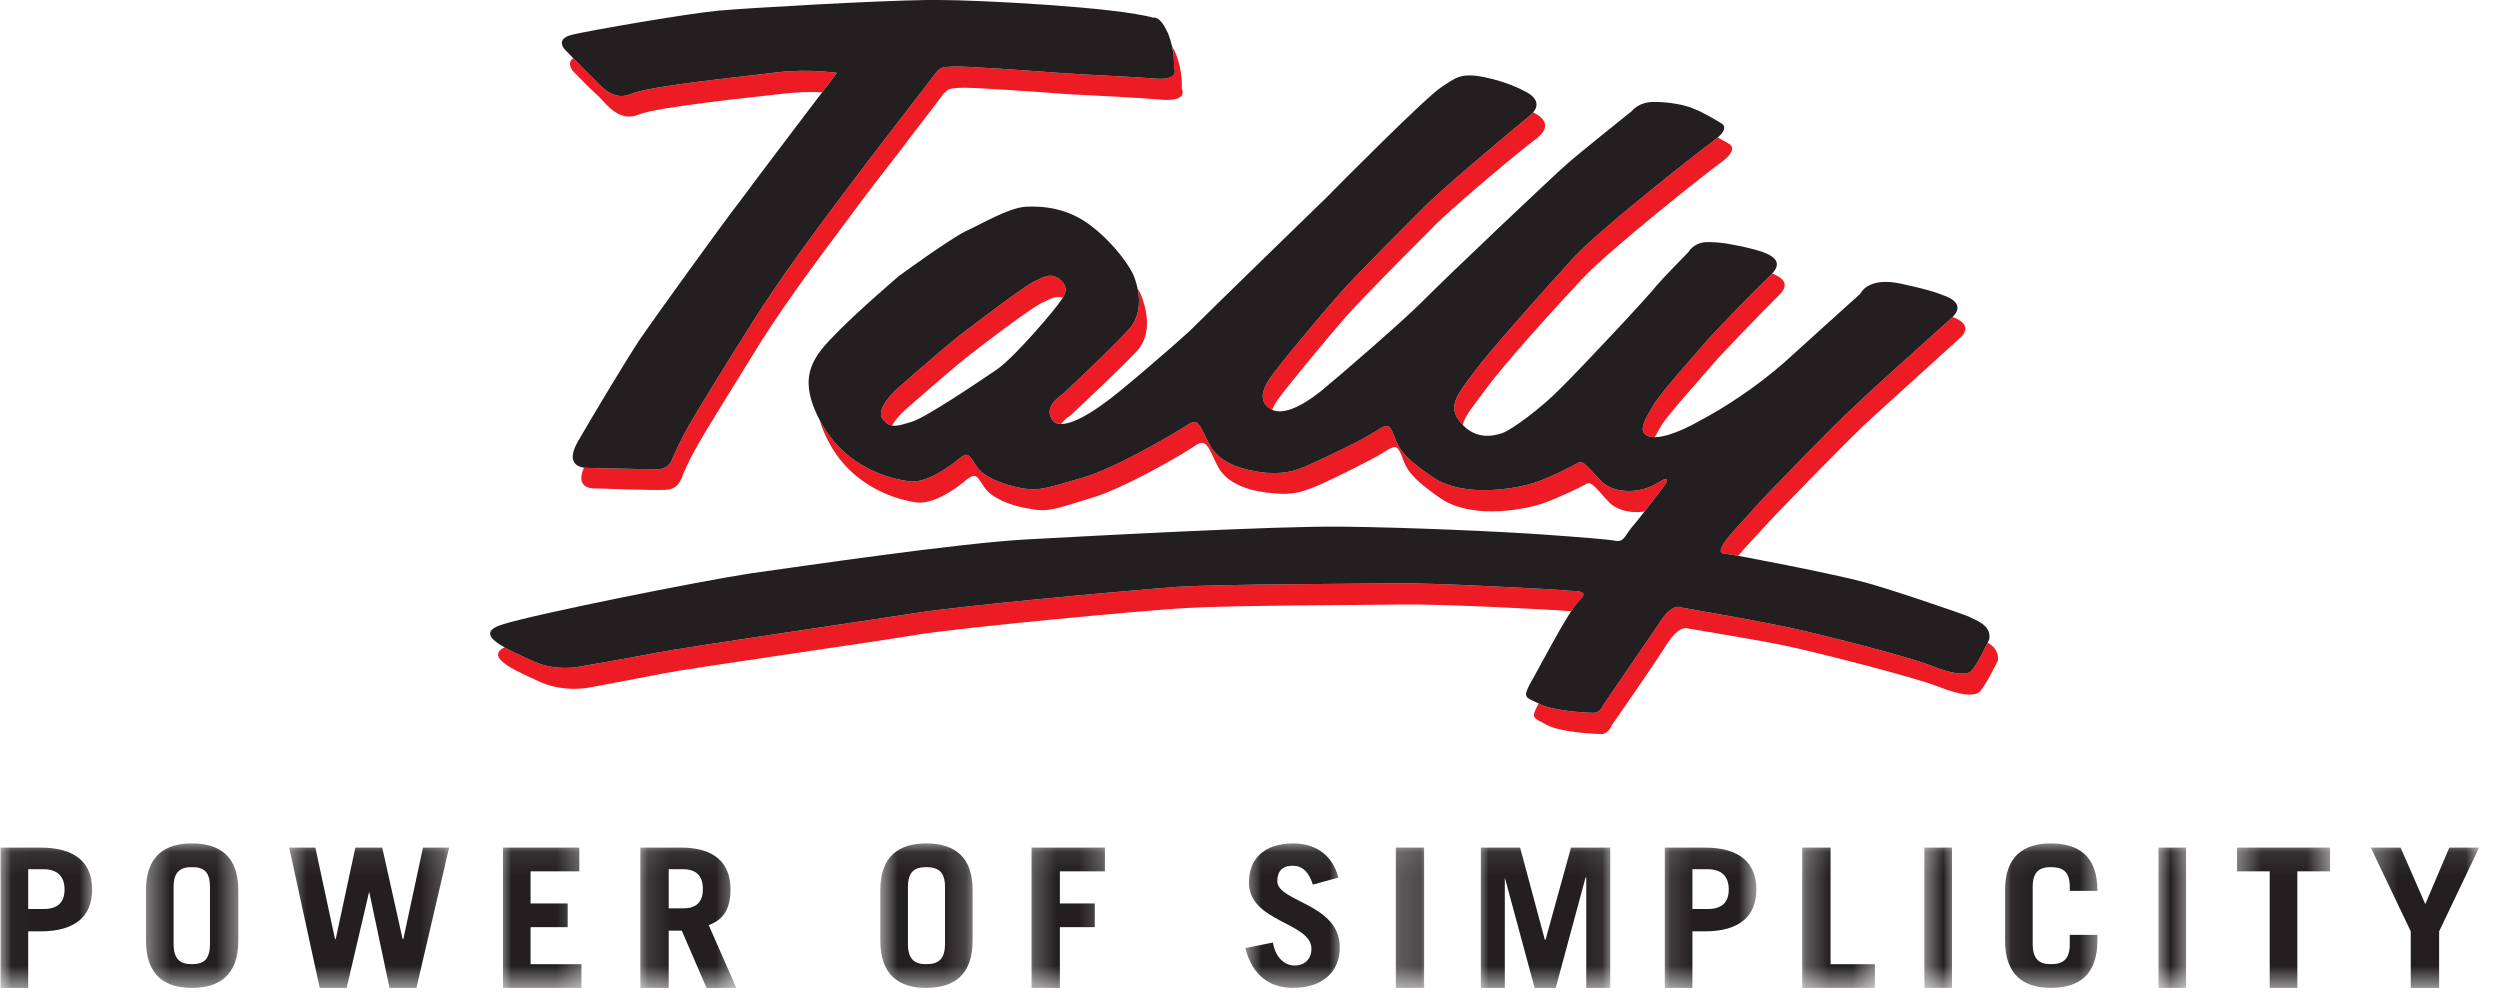 <svg width="110" height="44" viewBox="0 0 110 44" fill="none" xmlns="http://www.w3.org/2000/svg">
<mask id="mask0_809_4386" style="mask-type:luminance" maskUnits="userSpaceOnUse" x="0" y="37" width="5" height="7">
<path d="M0.025 37.083H4.196V43.468H0.025V37.083Z" fill="white"/>
</mask>
<g mask="url(#mask0_809_4386)">
<path fill-rule="evenodd" clip-rule="evenodd" d="M1.912 39.997H1.241V38.246H1.912C2.52 38.246 2.84 38.554 2.84 39.137C2.84 39.721 2.52 39.997 1.912 39.997ZM1.785 37.294H0.025V43.468H1.241V40.98H1.785C3.32 40.98 4.055 40.304 4.055 39.137C4.055 37.97 3.32 37.294 1.785 37.294Z" fill="#231F20"/>
</g>
<mask id="mask1_809_4386" style="mask-type:luminance" maskUnits="userSpaceOnUse" x="6" y="37" width="5" height="7">
<path d="M6.391 37.083H10.562V43.468H6.391V37.083Z" fill="white"/>
</mask>
<g mask="url(#mask1_809_4386)">
<path fill-rule="evenodd" clip-rule="evenodd" d="M9.238 41.532C9.238 42.239 8.95 42.423 8.438 42.423C7.959 42.423 7.639 42.239 7.639 41.532V39.014C7.639 38.338 7.959 38.154 8.438 38.154C8.95 38.154 9.238 38.338 9.238 39.014V41.532ZM8.438 37.11C7.255 37.11 6.423 37.663 6.423 39.168V41.379C6.423 42.914 7.255 43.467 8.438 43.467C9.654 43.467 10.486 42.914 10.486 41.379V39.168C10.486 37.663 9.654 37.11 8.438 37.11Z" fill="#231F20"/>
</g>
<mask id="mask2_809_4386" style="mask-type:luminance" maskUnits="userSpaceOnUse" x="12" y="37" width="8" height="7">
<path d="M12.538 37.083H19.783V43.468H12.538V37.083Z" fill="white"/>
</mask>
<g mask="url(#mask2_809_4386)">
<path fill-rule="evenodd" clip-rule="evenodd" d="M17.747 41.318H17.715L16.819 37.294H15.636L14.772 41.318H14.74L13.876 37.294H12.725L14.068 43.468H15.252L16.244 39.23L17.139 43.468H18.323L19.762 37.294H18.611L17.747 41.318Z" fill="#231F20"/>
</g>
<mask id="mask3_809_4386" style="mask-type:luminance" maskUnits="userSpaceOnUse" x="21" y="37" width="5" height="7">
<path d="M21.978 37.083H25.71V43.468H21.978V37.083Z" fill="white"/>
</mask>
<g mask="url(#mask3_809_4386)">
<path fill-rule="evenodd" clip-rule="evenodd" d="M23.346 40.795H24.977V39.752H23.346V38.339H25.489V37.294H22.13V43.468H25.585V42.424H23.346V40.795Z" fill="#231F20"/>
</g>
<mask id="mask4_809_4386" style="mask-type:luminance" maskUnits="userSpaceOnUse" x="28" y="37" width="5" height="7">
<path d="M28.124 37.083H32.515V43.468H28.124V37.083Z" fill="white"/>
</mask>
<g mask="url(#mask4_809_4386)">
<path fill-rule="evenodd" clip-rule="evenodd" d="M30.064 39.967H29.423V38.246H30.064C30.607 38.246 30.927 38.523 30.927 39.107C30.927 39.721 30.607 39.967 30.064 39.967ZM32.142 39.137C32.142 37.97 31.439 37.294 29.968 37.294H28.175V43.468H29.423V40.949H29.999L31.087 43.468H32.399L31.183 40.704C31.887 40.458 32.142 39.905 32.142 39.137Z" fill="#231F20"/>
</g>
<mask id="mask5_809_4386" style="mask-type:luminance" maskUnits="userSpaceOnUse" x="38" y="37" width="5" height="7">
<path d="M38.662 37.083H42.833V43.468H38.662V37.083Z" fill="white"/>
</mask>
<g mask="url(#mask5_809_4386)">
<path fill-rule="evenodd" clip-rule="evenodd" d="M41.58 41.532C41.58 42.239 41.26 42.423 40.748 42.423C40.269 42.423 39.949 42.239 39.949 41.532V39.014C39.949 38.338 40.269 38.154 40.748 38.154C41.26 38.154 41.58 38.338 41.58 39.014V41.532ZM40.748 37.11C39.565 37.11 38.733 37.663 38.733 39.168V41.379C38.733 42.914 39.565 43.467 40.748 43.467C41.964 43.467 42.796 42.914 42.796 41.379V39.168C42.796 37.663 41.964 37.11 40.748 37.11Z" fill="#231F20"/>
</g>
<mask id="mask6_809_4386" style="mask-type:luminance" maskUnits="userSpaceOnUse" x="45" y="37" width="4" height="7">
<path d="M45.248 37.083H48.76V43.468H45.248V37.083Z" fill="white"/>
</mask>
<g mask="url(#mask6_809_4386)">
<path fill-rule="evenodd" clip-rule="evenodd" d="M45.387 43.468H46.635V40.795H48.17V39.752H46.635V38.339H48.618V37.294H45.387V43.468Z" fill="#231F20"/>
</g>
<mask id="mask7_809_4386" style="mask-type:luminance" maskUnits="userSpaceOnUse" x="54" y="37" width="6" height="7">
<path d="M54.688 37.083H59.078V43.468H54.688V37.083Z" fill="white"/>
</mask>
<g mask="url(#mask7_809_4386)">
<path fill-rule="evenodd" clip-rule="evenodd" d="M56.201 38.768C56.201 38.338 56.424 38.092 56.872 38.092C57.288 38.092 57.576 38.338 57.768 38.922L58.888 38.615C58.663 37.724 57.992 37.11 56.905 37.11C55.624 37.11 54.953 37.785 54.953 38.83C54.953 40.58 57.704 40.58 57.704 41.748C57.704 42.208 57.384 42.484 56.968 42.484C56.585 42.484 56.136 42.208 56.008 41.471L54.792 41.717C55.113 42.945 55.881 43.467 56.905 43.467C58.184 43.467 58.952 42.761 58.952 41.686C58.952 39.751 56.201 39.69 56.201 38.768Z" fill="#231F20"/>
</g>
<mask id="mask8_809_4386" style="mask-type:luminance" maskUnits="userSpaceOnUse" x="61" y="37" width="2" height="7">
<path d="M61.273 37.083H62.809V43.468H61.273V37.083Z" fill="white"/>
</mask>
<g mask="url(#mask8_809_4386)">
<path fill-rule="evenodd" clip-rule="evenodd" d="M61.415 43.468H62.661V37.294H61.415V43.468Z" fill="#231F20"/>
</g>
<mask id="mask9_809_4386" style="mask-type:luminance" maskUnits="userSpaceOnUse" x="65" y="37" width="6" height="7">
<path d="M65.005 37.083H70.933V43.468H65.005V37.083Z" fill="white"/>
</mask>
<g mask="url(#mask9_809_4386)">
<path fill-rule="evenodd" clip-rule="evenodd" d="M68.004 41.348H67.972L66.885 37.294H65.157V43.468H66.212V38.615L67.524 43.468H68.452L69.763 38.615H69.795V43.468H70.852V37.294H69.124L68.004 41.348Z" fill="#231F20"/>
</g>
<mask id="mask10_809_4386" style="mask-type:luminance" maskUnits="userSpaceOnUse" x="73" y="37" width="5" height="7">
<path d="M73.128 37.083H77.299V43.468H73.128V37.083Z" fill="white"/>
</mask>
<g mask="url(#mask10_809_4386)">
<path fill-rule="evenodd" clip-rule="evenodd" d="M75.138 39.997H74.466V38.246H75.138C75.746 38.246 76.065 38.554 76.065 39.137C76.065 39.721 75.746 39.997 75.138 39.997ZM75.01 37.294H73.251V43.468H74.466V40.98H75.01C76.546 40.98 77.281 40.304 77.281 39.137C77.281 37.97 76.546 37.294 75.01 37.294Z" fill="#231F20"/>
</g>
<mask id="mask11_809_4386" style="mask-type:luminance" maskUnits="userSpaceOnUse" x="79" y="37" width="4" height="7">
<path d="M79.275 37.083H82.568V43.468H79.275V37.083Z" fill="white"/>
</mask>
<g mask="url(#mask11_809_4386)">
<path fill-rule="evenodd" clip-rule="evenodd" d="M80.545 37.294H79.297V43.468H82.496V42.424H80.545V37.294Z" fill="#231F20"/>
</g>
<mask id="mask12_809_4386" style="mask-type:luminance" maskUnits="userSpaceOnUse" x="84" y="37" width="3" height="7">
<path d="M84.543 37.083H86.079V43.468H84.543V37.083Z" fill="white"/>
</mask>
<g mask="url(#mask12_809_4386)">
<path fill-rule="evenodd" clip-rule="evenodd" d="M84.672 43.468H85.887V37.294H84.672V43.468Z" fill="#231F20"/>
</g>
<mask id="mask13_809_4386" style="mask-type:luminance" maskUnits="userSpaceOnUse" x="88" y="37" width="5" height="7">
<path d="M88.056 37.083H92.446V43.468H88.056V37.083Z" fill="white"/>
</mask>
<g mask="url(#mask13_809_4386)">
<path fill-rule="evenodd" clip-rule="evenodd" d="M90.237 37.11C89.054 37.11 88.222 37.663 88.222 39.168V41.379C88.222 42.914 89.054 43.467 90.237 43.467C91.453 43.467 92.285 42.914 92.285 41.379V41.133H91.07V41.532C91.07 42.239 90.749 42.423 90.237 42.423C89.758 42.423 89.438 42.239 89.438 41.532V39.014C89.438 38.338 89.758 38.154 90.237 38.154C90.749 38.154 91.07 38.338 91.07 39.014V39.198H92.285V39.168C92.285 37.663 91.453 37.11 90.237 37.11Z" fill="#231F20"/>
</g>
<mask id="mask14_809_4386" style="mask-type:luminance" maskUnits="userSpaceOnUse" x="94" y="37" width="3" height="7">
<path d="M94.861 37.083H96.397V43.468H94.861V37.083Z" fill="white"/>
</mask>
<g mask="url(#mask14_809_4386)">
<path fill-rule="evenodd" clip-rule="evenodd" d="M94.973 43.468H96.188V37.294H94.973V43.468Z" fill="#231F20"/>
</g>
<mask id="mask15_809_4386" style="mask-type:luminance" maskUnits="userSpaceOnUse" x="98" y="37" width="5" height="7">
<path d="M98.374 37.083H102.545V43.468H98.374V37.083Z" fill="white"/>
</mask>
<g mask="url(#mask15_809_4386)">
<path fill-rule="evenodd" clip-rule="evenodd" d="M98.427 38.339H99.867V43.468H101.083V38.339H102.522V37.294H98.427V38.339Z" fill="#231F20"/>
</g>
<mask id="mask16_809_4386" style="mask-type:luminance" maskUnits="userSpaceOnUse" x="104" y="37" width="6" height="7">
<path d="M104.301 37.083H109.08V43.468H104.301V37.083Z" fill="white"/>
</mask>
<g mask="url(#mask16_809_4386)">
<path fill-rule="evenodd" clip-rule="evenodd" d="M107.769 37.294L106.713 39.782L105.626 37.294H104.314L106.073 40.98V43.468H107.322V40.98L109.081 37.294H107.769Z" fill="#231F20"/>
</g>
<path d="M50.053 12.696C50.162 13.217 50.179 13.935 49.671 14.483C48.925 15.324 46.752 17.349 46.752 17.349C46.752 17.349 45.876 17.878 46.297 18.47C46.384 18.601 46.523 18.652 46.688 18.654C46.854 18.428 47.098 18.283 47.098 18.283C47.098 18.283 49.271 16.259 50.05 15.418C50.796 14.576 50.343 13.331 50.212 12.988C50.184 12.918 50.13 12.818 50.053 12.696Z" fill="#ED1C24"/>
<path d="M45.486 12.396C45.033 12.614 42.956 14.202 42.177 14.794C41.431 15.386 39.517 17.067 39.517 17.067C39.517 17.067 38.479 17.971 38.836 18.438C38.969 18.613 39.103 18.696 39.247 18.723C39.466 18.349 39.864 18.002 39.864 18.002C39.864 18.002 41.778 16.321 42.524 15.729C43.302 15.106 45.378 13.548 45.833 13.331C46.185 13.161 46.46 12.994 46.762 13.101C46.89 12.899 46.99 12.625 46.687 12.334C46.265 11.96 45.941 12.178 45.486 12.396Z" fill="#ED1C24"/>
<path d="M53.272 19.652C52.818 18.874 52.785 18.314 52.266 18.687C51.748 19.03 49.055 20.618 47.627 21.023C46.167 21.428 45.81 21.615 44.999 21.49C44.156 21.335 43.248 20.992 42.955 20.494C42.631 19.995 42.566 19.871 42.209 20.182C41.852 20.462 40.814 21.272 40.035 21.179C39.225 21.085 37.213 20.618 36.11 18.563C36.089 18.524 36.073 18.489 36.054 18.452C36.139 18.764 36.28 19.108 36.489 19.497C37.592 21.522 39.603 22.02 40.382 22.113C41.16 22.176 42.199 21.398 42.556 21.085C42.945 20.805 42.977 20.93 43.302 21.428C43.626 21.926 44.502 22.269 45.345 22.393C46.156 22.549 46.514 22.363 47.974 21.926C49.401 21.522 52.094 19.964 52.613 19.591C53.132 19.248 53.197 19.808 53.619 20.588C54.072 21.366 55.143 21.646 56.084 21.709C57.057 21.802 57.511 21.553 58.128 21.304C58.744 21.024 60.399 20.214 60.885 19.902C61.372 19.591 61.469 19.56 61.664 20.027C61.859 20.525 61.891 20.899 63.383 21.926C64.844 22.923 67.309 22.363 67.893 22.145C68.445 21.957 69.515 21.459 69.775 21.304C70.034 21.116 70.293 21.584 70.846 22.145C71.214 22.479 71.803 22.589 72.358 22.508C72.785 21.962 73.256 21.335 73.256 21.335C73.256 21.335 73.614 20.805 72.9 21.272C72.186 21.709 71.051 21.74 70.498 21.21C69.914 20.649 69.688 20.214 69.428 20.369C69.168 20.525 68.098 21.055 67.514 21.241C66.963 21.428 64.497 21.989 63.037 20.992C61.545 19.995 61.512 19.591 61.318 19.124C61.123 18.625 61.025 18.657 60.539 18.968C60.052 19.311 58.398 20.089 57.782 20.369C57.164 20.649 56.711 20.868 55.738 20.805C54.797 20.712 53.726 20.432 53.272 19.652Z" fill="#ED1C24"/>
<path d="M85.877 13.984C85.131 14.67 82.6 16.912 81.627 17.846C80.653 18.75 77.701 21.771 77.182 22.363C76.663 22.986 75.267 24.294 75.851 24.355C75.955 24.366 76.178 24.403 76.479 24.457C76.818 24.049 77.275 23.585 77.528 23.297C78.047 22.705 81 19.684 81.973 18.75C82.946 17.846 85.477 15.573 86.223 14.888C86.848 14.339 86.154 14.032 85.912 13.947C85.899 13.96 85.89 13.972 85.877 13.984Z" fill="#ED1C24"/>
<path d="M77.961 12.053C77.182 12.801 75.365 14.67 74.976 15.136C74.586 15.604 73.03 17.317 72.737 17.846C72.446 18.345 72.056 18.937 72.446 19.154C72.537 19.213 72.663 19.238 72.813 19.236C72.895 19.077 72.994 18.912 73.084 18.75C73.376 18.251 74.933 16.539 75.322 16.072C75.711 15.604 77.529 13.735 78.307 12.957C78.766 12.496 78.438 12.214 77.975 12.035C77.97 12.041 77.967 12.047 77.961 12.053Z" fill="#ED1C24"/>
<path d="M25.199 3.115C25.199 3.115 26.01 3.956 26.367 4.267C26.691 4.61 27.275 5.389 28.086 5.046C28.93 4.703 33.18 4.267 34.575 4.112C35.165 4.046 35.726 4.041 36.177 4.058C36.566 3.547 36.824 3.208 36.824 3.208C36.824 3.208 35.623 3.021 34.228 3.177C32.833 3.364 28.584 3.769 27.74 4.142C26.929 4.485 26.345 3.675 26.021 3.364C25.822 3.173 25.483 2.828 25.221 2.559C24.919 2.783 25.199 3.115 25.199 3.115Z" fill="#ED1C24"/>
<path d="M69.494 26.411C70.045 25.913 69.169 26.038 68.877 25.975C68.585 25.944 63.005 25.633 61.351 25.664C59.696 25.695 53.889 25.695 51.812 25.82C49.736 25.975 42.113 26.661 40.101 27.003C38.089 27.315 30.011 28.498 28.908 28.716C27.806 28.934 25.632 29.308 25.632 29.308C25.632 29.308 24.529 29.589 23.458 29.09C23.063 28.906 22.578 28.696 22.199 28.483C21.272 28.943 22.815 29.564 23.804 30.024C24.908 30.491 25.978 30.243 25.978 30.243C25.978 30.243 28.152 29.837 29.255 29.619C30.358 29.401 38.468 28.249 40.48 27.906C42.491 27.595 50.083 26.878 52.159 26.754C54.235 26.629 60.075 26.629 61.697 26.598C63.26 26.569 68.352 26.818 69.13 26.897C69.271 26.681 69.396 26.511 69.494 26.411Z" fill="#ED1C24"/>
<path d="M87.458 28.277C87.289 28.631 86.861 29.489 86.656 29.589C86.396 29.681 85.941 29.681 84.936 29.277C83.93 28.872 79.291 27.689 78.026 27.47C76.793 27.221 73.938 26.723 73.938 26.723C73.938 26.723 73.581 26.505 72.997 27.439C72.381 28.343 70.564 30.99 70.564 30.99C70.564 30.99 70.434 31.364 70.11 31.364C69.753 31.364 68.261 31.27 67.709 30.959C67.707 30.959 67.706 30.958 67.704 30.957C67.691 30.978 67.677 31.003 67.666 31.021C67.342 31.612 67.472 31.582 68.056 31.894C68.607 32.205 70.099 32.298 70.456 32.298C70.781 32.298 70.91 31.924 70.91 31.924C70.91 31.924 72.759 29.277 73.343 28.343C73.928 27.439 74.285 27.657 74.285 27.657C74.285 27.657 77.14 28.124 78.372 28.373C79.638 28.623 84.277 29.806 85.282 30.211C86.32 30.616 86.775 30.616 87.035 30.491C87.261 30.398 87.91 29.059 87.91 29.059C87.949 28.655 87.716 28.425 87.458 28.277Z" fill="#ED1C24"/>
<path d="M75.398 6.198C74.587 6.79 70.402 10.091 69.266 11.306C68.164 12.521 65.892 15.044 65.017 16.165C64.173 17.317 63.621 17.847 64.27 18.594C64.301 18.631 64.331 18.663 64.362 18.695C64.461 18.266 64.879 17.805 65.395 17.099C66.239 15.946 68.51 13.455 69.646 12.24C70.781 11.026 74.933 7.724 75.744 7.133C76.556 6.541 76.069 6.323 76.069 6.323C76.069 6.323 75.851 6.195 75.584 6.049C75.53 6.096 75.472 6.145 75.398 6.198Z" fill="#ED1C24"/>
<path d="M67.255 5.139C66.379 5.856 63.329 8.409 62.584 9.188C61.805 9.967 59.599 12.178 58.884 12.988C58.171 13.798 56.16 16.196 55.867 16.663C55.543 17.13 55.381 17.66 55.867 17.971C55.902 17.995 55.938 18.015 55.975 18.032C56.03 17.888 56.114 17.741 56.214 17.597C56.539 17.13 58.517 14.732 59.231 13.922C59.945 13.113 62.151 10.901 62.93 10.122C63.675 9.312 66.725 6.759 67.634 6.073C68.425 5.449 67.665 5.038 67.457 4.943C67.405 5.005 67.342 5.071 67.255 5.139Z" fill="#ED1C24"/>
<path d="M51.65 2.959C51.65 2.959 51.974 3.551 50.839 3.458C49.703 3.364 47.886 3.302 46.621 3.208C45.389 3.115 42.371 2.897 41.917 2.928C41.463 2.959 41.366 2.928 41.107 3.302C40.847 3.644 39.646 5.201 39.355 5.575C39.062 5.949 37.797 7.6 36.726 9.032C35.656 10.465 34.294 12.303 33.093 14.202C31.892 16.102 30.822 17.847 30.369 18.625C29.914 19.404 29.719 19.902 29.622 20.089C29.557 20.276 29.46 20.618 28.941 20.649C28.389 20.649 25.859 20.588 25.859 20.588C25.859 20.588 25.789 20.591 25.696 20.578C25.248 21.572 26.205 21.49 26.205 21.49C26.205 21.49 28.736 21.584 29.287 21.553C29.806 21.522 29.904 21.21 30.001 21.024C30.066 20.837 30.261 20.338 30.714 19.56C31.169 18.75 32.272 17.006 33.439 15.106C34.64 13.206 36.003 11.399 37.073 9.966C38.144 8.502 39.409 6.883 39.701 6.51C39.993 6.104 41.193 4.579 41.453 4.205C41.712 3.862 41.842 3.893 42.264 3.862C42.718 3.831 45.736 4.049 46.968 4.142C48.234 4.205 50.083 4.298 51.185 4.392C52.321 4.454 51.996 3.893 51.996 3.893C51.996 3.893 52.062 3.177 51.737 2.367C51.681 2.233 51.625 2.126 51.57 2.037C51.686 2.562 51.65 2.959 51.65 2.959Z" fill="#ED1C24"/>
<path fill-rule="evenodd" clip-rule="evenodd" d="M86.623 27.128C86.882 27.284 87.629 27.47 87.531 28.125C87.531 28.125 86.915 29.464 86.655 29.589C86.395 29.681 85.941 29.681 84.936 29.277C83.93 28.872 79.291 27.689 78.026 27.47C76.793 27.221 73.937 26.723 73.937 26.723C73.937 26.723 73.581 26.505 72.996 27.439C72.381 28.343 70.564 30.99 70.564 30.99C70.564 30.99 70.434 31.364 70.11 31.364C69.752 31.364 68.26 31.27 67.709 30.959C67.125 30.678 66.996 30.71 67.32 30.087C67.676 29.494 68.974 26.941 69.493 26.412C70.045 25.914 69.168 26.038 68.877 25.975C68.585 25.944 63.005 25.633 61.35 25.664C59.695 25.695 53.889 25.695 51.812 25.82C49.736 25.975 42.112 26.661 40.101 27.003C38.089 27.315 30.011 28.499 28.908 28.716C27.805 28.934 25.631 29.308 25.631 29.308C25.631 29.308 24.529 29.589 23.457 29.09C22.387 28.592 20.668 27.906 22.128 27.47C23.62 27.003 30.789 25.571 33.029 25.228C35.267 24.917 42.242 23.888 45.194 23.733C48.113 23.577 56.029 23.141 59.014 23.173C61.966 23.203 66.087 23.39 67.838 23.515C69.59 23.64 70.758 23.733 71.083 23.795C71.44 23.857 71.473 23.609 71.797 23.203C72.154 22.799 73.256 21.335 73.256 21.335C73.256 21.335 73.614 20.805 72.9 21.272C72.186 21.709 71.051 21.74 70.499 21.21C69.915 20.649 69.688 20.214 69.428 20.369C69.168 20.525 68.098 21.055 67.514 21.241C66.963 21.428 64.498 21.989 63.037 20.992C61.545 19.995 61.512 19.591 61.318 19.124C61.123 18.625 61.025 18.657 60.539 18.968C60.052 19.311 58.398 20.089 57.782 20.369C57.165 20.649 56.711 20.868 55.738 20.805C54.797 20.712 53.726 20.432 53.272 19.652C52.818 18.874 52.785 18.314 52.266 18.687C51.748 19.03 49.055 20.618 47.627 21.023C46.167 21.428 45.81 21.615 44.999 21.49C44.156 21.335 43.248 20.992 42.955 20.494C42.631 19.995 42.566 19.871 42.209 20.182C41.852 20.462 40.814 21.272 40.035 21.179C39.225 21.085 37.213 20.618 36.11 18.563C35.007 16.539 35.818 15.666 36.791 14.67C37.797 13.642 39.549 12.147 39.549 12.147C39.549 12.147 41.723 10.559 42.469 10.184C43.215 9.842 44.35 9.157 45.129 9.095C45.875 9.064 46.978 9.126 48.049 9.967C49.119 10.808 49.703 11.742 49.865 12.084C49.996 12.396 50.449 13.642 49.671 14.483C48.925 15.324 46.752 17.349 46.752 17.349C46.752 17.349 45.875 17.877 46.297 18.47C46.686 19.061 48.113 18.096 48.568 17.753C49.055 17.442 51.553 15.292 52.332 14.577C53.078 13.829 57.944 9.095 58.366 8.689C58.787 8.254 62.81 4.205 63.426 3.831C64.01 3.458 64.238 3.177 65.308 3.395C66.379 3.613 67.027 3.986 67.027 3.986C67.027 3.986 68.163 4.423 67.254 5.139C66.379 5.856 63.329 8.409 62.583 9.188C61.805 9.967 59.598 12.178 58.884 12.988C58.171 13.798 56.16 16.196 55.867 16.663C55.543 17.13 55.381 17.66 55.867 17.971C56.354 18.314 57.198 17.94 58.106 17.223C59.014 16.476 61.643 14.202 62.583 13.268C63.492 12.334 68.553 7.537 69.006 7.164C69.461 6.758 71.797 4.89 71.797 4.89C71.797 4.89 72.088 4.485 72.769 4.485C73.451 4.485 74.132 4.609 74.554 4.796C74.976 4.952 75.722 5.419 75.722 5.419C75.722 5.419 76.209 5.606 75.398 6.198C74.586 6.79 70.402 10.091 69.266 11.306C68.163 12.521 65.892 15.044 65.016 16.165C64.172 17.317 63.621 17.846 64.27 18.594C64.918 19.372 65.697 19.186 66.087 19.061C66.476 18.937 67.773 18.003 68.715 17.037C69.656 16.102 72.608 12.957 72.9 12.551C73.224 12.178 74.295 11.087 74.295 11.087C74.295 11.087 74.522 10.652 75.138 10.652C75.754 10.652 76.144 10.745 76.76 10.87C77.377 11.026 78.707 11.274 77.961 12.053C77.182 12.801 75.365 14.67 74.976 15.136C74.586 15.604 73.03 17.317 72.737 17.846C72.446 18.345 72.056 18.937 72.446 19.154C72.834 19.404 73.84 19.061 74.814 18.5C75.82 17.971 77.279 17.037 78.545 15.915C79.81 14.763 81.854 12.926 81.854 12.926C81.854 12.926 82.178 12.147 83.67 12.489C85.131 12.801 85.487 12.988 85.487 12.988C85.487 12.988 86.623 13.3 85.877 13.984C85.131 14.67 82.6 16.912 81.627 17.846C80.653 18.75 77.701 21.771 77.182 22.363C76.663 22.986 75.267 24.294 75.851 24.355C76.435 24.418 80.816 25.291 81.854 25.571C82.892 25.82 86.331 27.003 86.623 27.128ZM41.334 0H40.797C38.515 0.029 32.882 0.353 31.633 0.467C30.271 0.591 25.956 1.34 25.177 1.526C24.398 1.713 24.853 2.18 24.853 2.18C24.853 2.18 25.664 3.021 26.021 3.364C26.345 3.675 26.929 4.485 27.74 4.142C28.584 3.769 32.833 3.364 34.228 3.177C35.623 3.021 36.824 3.208 36.824 3.208C36.824 3.208 33.125 8.067 32.541 8.876C31.925 9.655 28.779 14.015 28.162 14.919C27.545 15.853 26.086 18.283 25.404 19.466C24.756 20.649 25.859 20.587 25.859 20.587C25.859 20.587 28.389 20.649 28.941 20.649C29.459 20.618 29.557 20.276 29.622 20.089C29.719 19.902 29.914 19.404 30.368 18.625C30.822 17.846 31.892 16.102 33.093 14.202C34.293 12.303 35.656 10.465 36.726 9.032C37.797 7.6 39.062 5.949 39.355 5.575C39.646 5.201 40.847 3.644 41.106 3.302C41.365 2.928 41.463 2.959 41.917 2.928C42.371 2.897 45.389 3.115 46.621 3.208C47.886 3.302 49.703 3.364 50.839 3.458C51.974 3.551 51.65 2.959 51.65 2.959C51.65 2.959 51.715 2.243 51.39 1.464C51.033 0.654 50.742 0.779 50.742 0.779C49.119 0.311 43.053 0 41.334 0ZM43.863 16.258C44.707 15.666 46.523 13.486 46.621 13.3C46.752 13.113 47.108 12.739 46.686 12.334C46.264 11.96 45.94 12.178 45.486 12.396C45.032 12.614 42.955 14.202 42.177 14.794C41.431 15.386 39.517 17.067 39.517 17.067C39.517 17.067 38.478 17.971 38.836 18.438C39.192 18.905 39.549 18.718 40.101 18.563C40.684 18.407 42.988 16.85 43.863 16.258Z" fill="#231F20"/>
</svg>

